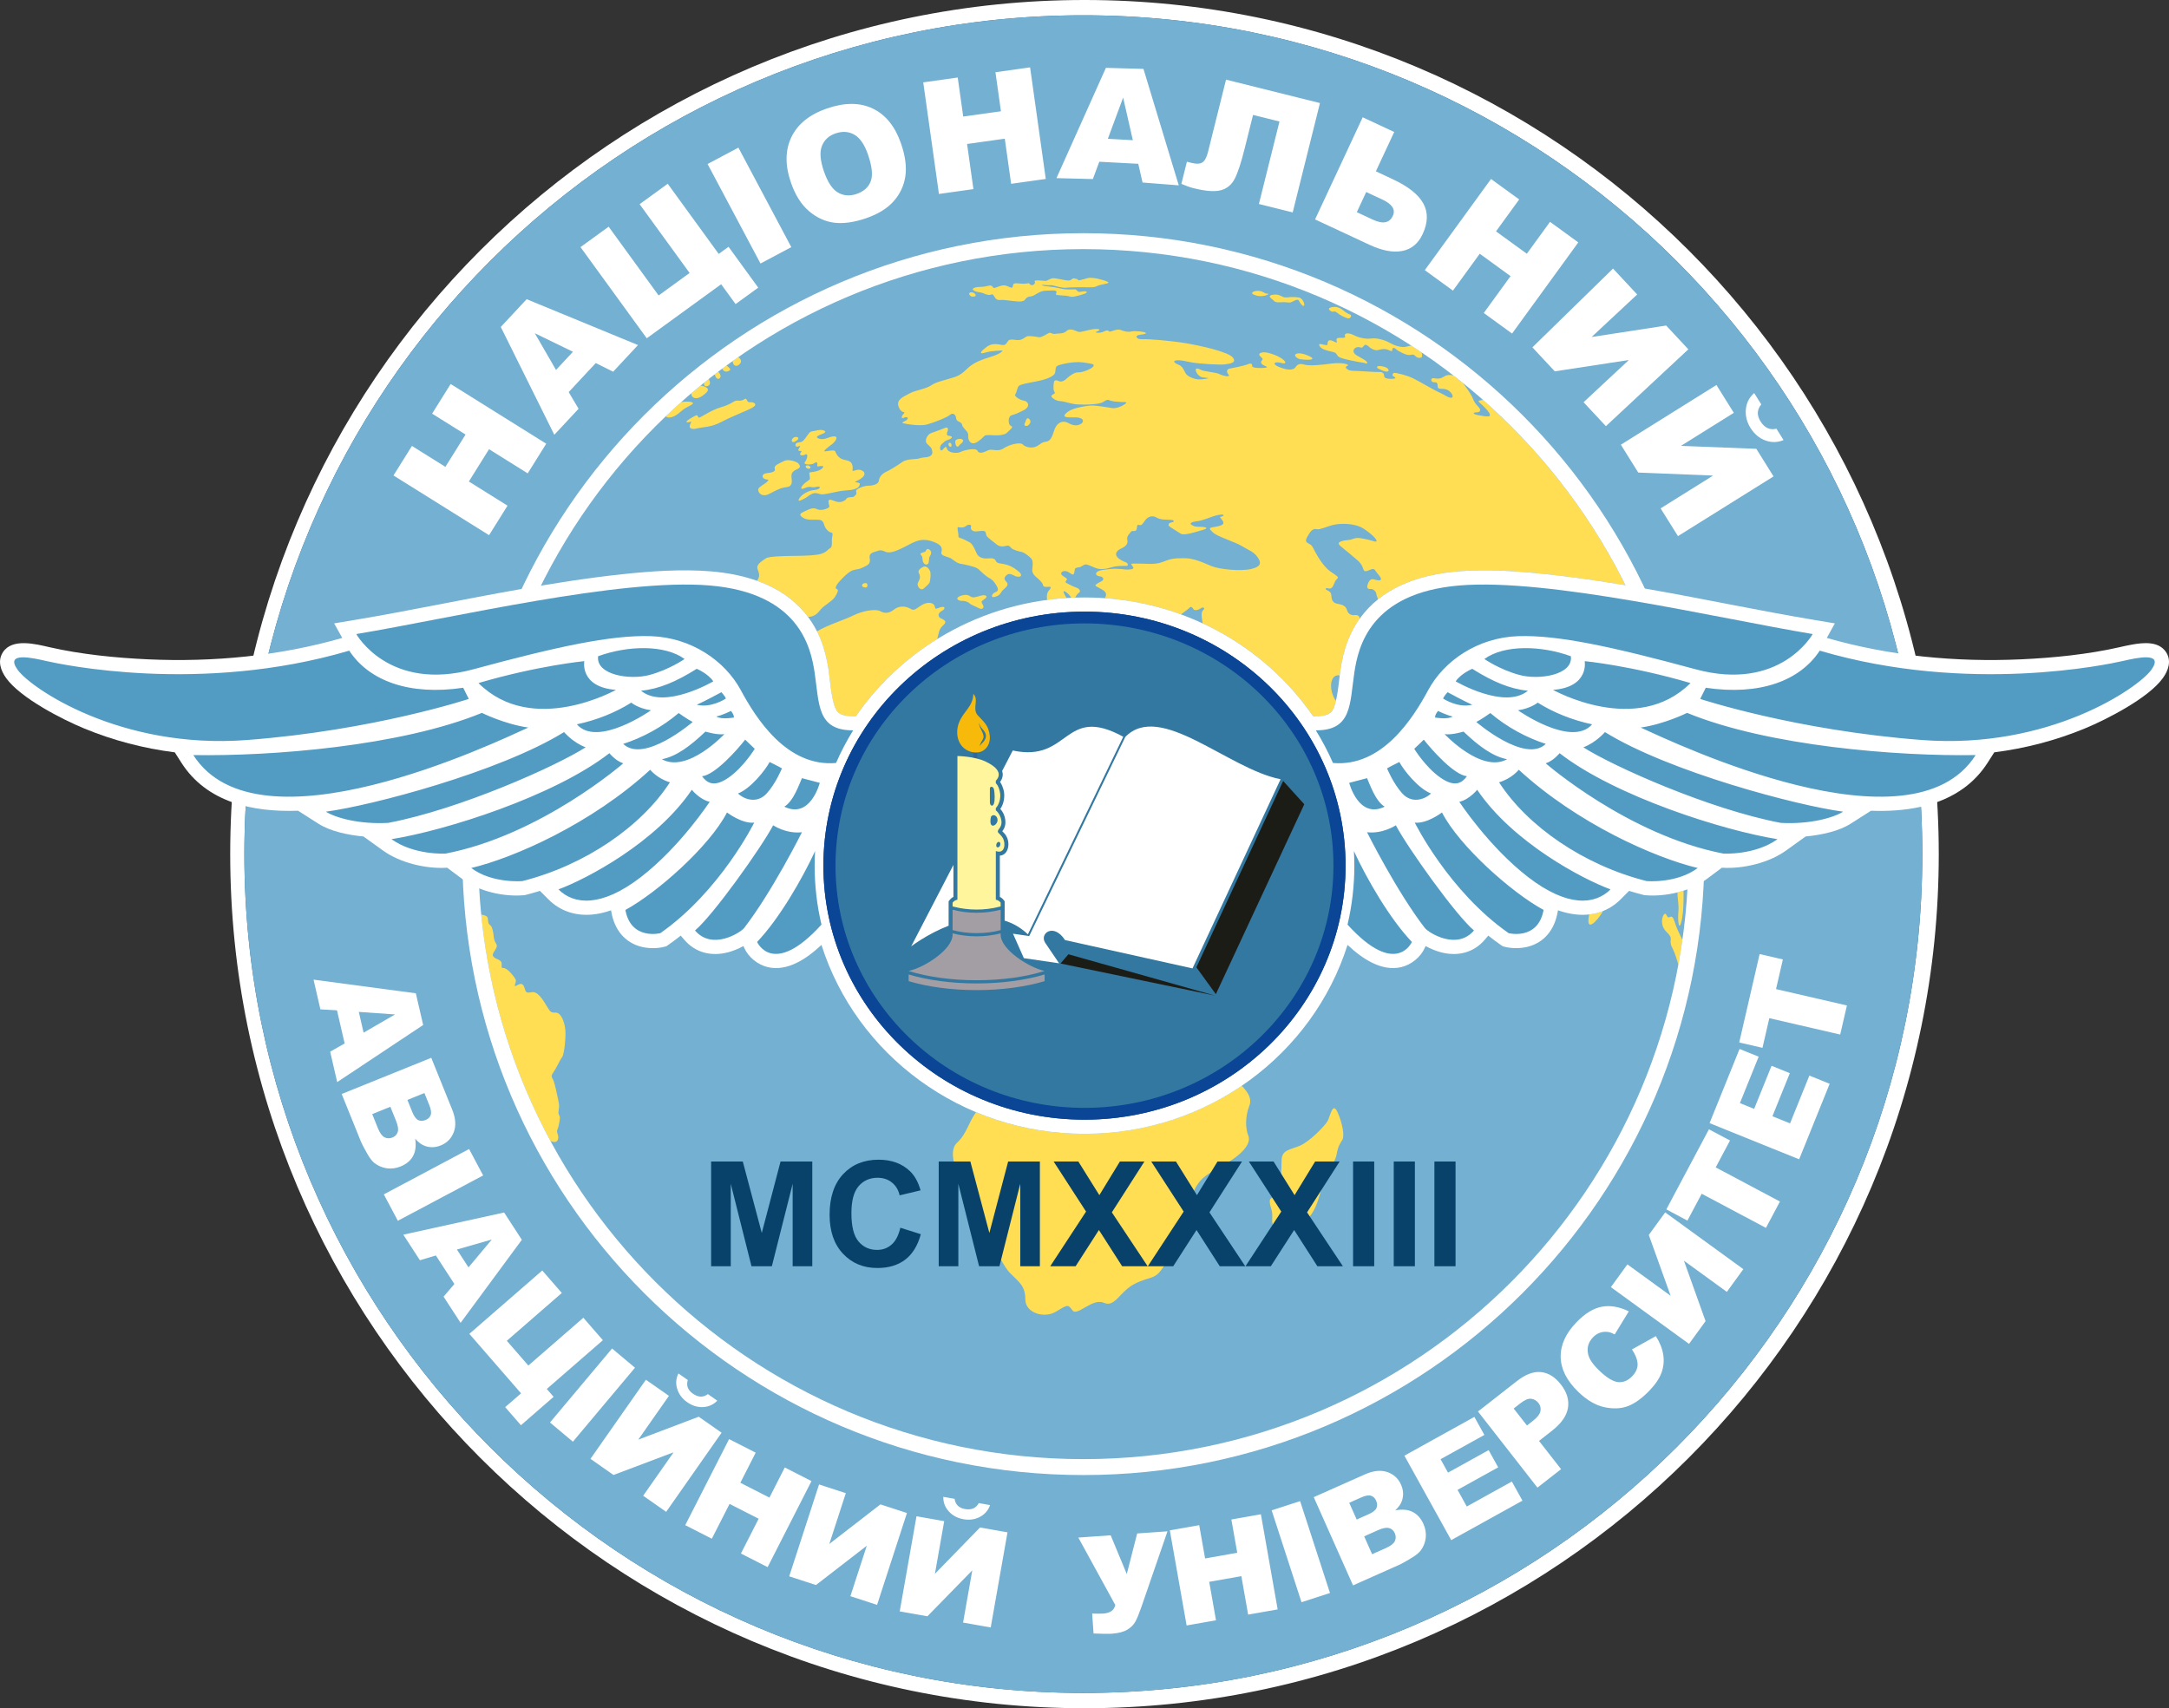 <?xml version="1.0" encoding="utf-8"?>
<!-- Generator: Adobe Illustrator 21.1.0, SVG Export Plug-In . SVG Version: 6.00 Build 0)  -->
<svg version="1.2" baseProfile="tiny" id="Layer_1" xmlns="http://www.w3.org/2000/svg" xmlns:xlink="http://www.w3.org/1999/xlink"
	 x="0px" y="0px" viewBox="0 0 300 236.313" overflow="auto" xml:space="preserve">
<rect x="0" y="0" width="300" height="236.313" fill="#333333" stroke="none"/>
<g>
	<path fill="#29668F" d="M149.999,235.571c64.833,0,117.414-52.577,117.414-117.413S214.833,0.743,149.999,0.743
		c-64.835,0-117.415,52.578-117.415,117.414C32.585,182.993,85.164,235.571,149.999,235.571"/>
	<path fill="#CCEDFA" d="M149.839,202.343c46.486,0,84.186-37.699,84.186-84.185c0-46.487-37.699-84.187-84.186-84.187
		S65.653,71.67,65.653,118.158C65.653,164.643,103.353,202.343,149.839,202.343"/>
	<path fill="#FFFFFF" d="M149.839,234.198c64.076,0,116.04-51.966,116.04-116.041c0-64.076-51.964-116.041-116.04-116.041
		C85.763,2.117,33.799,54.081,33.799,118.157S85.763,234.198,149.839,234.198 M149.999,0c65.244,0,118.156,52.912,118.156,118.157
		c0,65.244-52.912,118.155-118.156,118.155c-65.246,0-118.158-52.91-118.158-118.155C31.841,52.911,84.754,0,149.999,0z"/>
	<path fill="#73B0D1" d="M149.839,32.259c47.432,0,85.898,38.466,85.898,85.899s-38.467,85.897-85.898,85.897
		c-47.433,0-85.899-38.465-85.899-85.897C63.94,70.725,102.407,32.259,149.839,32.259 M149.839,29.613
		c48.893,0,88.544,39.651,88.544,88.546c0,48.894-39.651,88.544-88.544,88.544c-48.894,0-88.545-39.65-88.545-88.544
		C61.294,69.264,100.945,29.613,149.839,29.613z"/>
	<path fill="#73B0D1" d="M149.839,2.117c64.076,0,116.04,51.964,116.04,116.041c0,64.075-51.964,116.041-116.04,116.041
		c-64.077,0-116.041-51.966-116.041-116.041C33.799,54.081,85.763,2.117,149.839,2.117 M149.839,4.763
		c62.615,0,113.395,50.779,113.395,113.396c0,62.614-50.779,113.394-113.395,113.394S36.444,180.774,36.444,118.159
		C36.444,55.542,87.224,4.763,149.839,4.763z"/>
	<path fill="#FFDE54" d="M232.019,123.452c-0.013,0.959,0.221,1.627,0.121,2.717c-0.108,1.197,0.071,2.793,0.435,1.27
		c0.282-1.186,0.305-2.967,0.28-4.227C232.579,123.3,232.3,123.38,232.019,123.452 M219.806,126.505
		c-0.563,2.713,1.131,0.902,1.924-0.48C221.117,126.27,220.472,126.428,219.806,126.505z M142.14,58.891
		c-0.635,0.187-0.423-0.37-0.357-0.436c0.066-0.066,0.079-0.371,0.264-0.557C142.233,57.714,142.96,58.336,142.14,58.891z
		 M132.125,61.021c0.132-0.41,1.138-0.396,1.085-0.053s-0.384,0.397-0.569,0.688C132.456,61.948,132.099,61.775,132.125,61.021z
		 M131.212,61.604c-0.132-0.396,0.305-0.489,0.384-0.119C131.676,61.855,131.398,61.934,131.212,61.604z M138.55,40.66
		c-0.451-0.1,0.197-0.298,0.72-0.269C139.792,40.42,139.651,40.632,138.55,40.66z M134.727,40.209
		c-0.466-0.254,0.042-0.522,0.889-0.522s1.228-0.296,1.51-0.155c0.283,0.142,0.169,0.339,0.423,0.297s0.847-0.354,1.284-0.354
		c0.438,0,0.734,0.254,1.016,0.312c0.283,0.057,0.184-0.169,0.311-0.467c0.126-0.296,1.242,0.028,1.806-0.099
		s0.353,0.113,0.663,0.211c0.311,0.1,0.649-0.282,0.48-0.508s1.101-0.099,1.439-0.07c0.338,0.028,0.677-0.353,1.129-0.367
		c0.451-0.014,1.792,0.367,2.201,0.312c0.409-0.056,0.38-0.338,0.691-0.282c0.311,0.058,0.465,0.058,0.55,0.227
		c0.084,0.169,1.312-0.354,1.665-0.312c0.354,0.042,0.451-0.07,1.807,0.325c1.354,0.395,0.508,0.452-0.296,0.635
		c-0.805,0.185-0.594,0.381-1.724,0.354c-1.127-0.028-2.693,0-3.146,0.057c-0.451,0.056-1.27-0.184-1.707-0.296
		c-0.438-0.113-0.551,0-1.285-0.085c-0.733-0.084-0.099,0.156,0.226,0.169c0.325,0.014,1.778,0.226,2.202,0.353
		s1.467,0.1,1.735,0.084c0.268-0.015,0.24,0.085,0.48,0.282c0.24,0.198,0.847-0.141,1.2,0.042c0.352,0.184-1.115,0.564-1.708,0.677
		c-0.593,0.113-0.621-0.099-1.242-0.127c-0.621-0.027-0.606-0.056-1.043-0.085c-0.438-0.027-0.085-0.268-0.169-0.494
		c-0.085-0.226-0.791-0.127-1.454-0.112c-0.663,0.014-1.101,0.324-1.609,0.621c-0.507,0.296-0.62,0.084-0.987,0.323
		c-0.367,0.24-0.197,0.438-0.79,0.536c-0.592,0.1-2.272-0.254-2.836-0.196c-0.564,0.056-0.706-0.143-0.903-0.467
		c-0.198-0.324-0.226-0.366-0.536-0.254c-0.311,0.113-0.734-0.112-1.129-0.254S135.093,40.448,134.727,40.209z M134.359,41.027
		c-0.564-0.353-0.282-0.664,0.142-0.578C134.924,40.533,135.319,41.126,134.359,41.027z M184.14,43.073
		c-0.646-0.341-0.26-0.601,0.452-0.616c0.712-0.017,1.197,0.502,1.439,0.68c0.243,0.178,0.47,0.292,0.728,0.389
		c0.26,0.098,0.049,0.615-0.371,0.502c-0.421-0.112-1.003-0.404-1.438-0.761C184.513,42.911,184.397,43.235,184.14,43.073z
		 M176.085,41.502c-0.5-0.372-0.775-0.647,0.098-0.745s1.133,0.421,1.684,0.389c0.55-0.031,0.97-0.113,1.746,0
		c0.775,0.113,1.052,1.571,0.484,1.069c-0.564-0.502-0.291-0.972-1.035-0.632s-0.5,0.292-1.229,0.227
		C177.104,41.745,176.476,42.02,176.085,41.502z M173.628,40.838c-0.955-0.275-0.162-0.664,0.501-0.599
		c0.663,0.063,0.728,0.389,1.197,0.389C175.795,40.628,174.646,41.227,173.628,40.838z M190.543,50.942
		c-0.388-0.452,0.729-0.34,1.229-0.081S192.29,51.898,190.543,50.942z M179.74,49.679c-1.147-0.47-0.581-1.15,0.938-0.583
		S181.521,49.922,179.74,49.679z M109.865,61.144c-0.487,0.099-0.438-0.39-0.082-0.618
		C110.141,60.299,110.985,60.559,109.865,61.144z M111.911,64.835c-0.292,0.081-0.682-0.3-0.357-0.439
		C111.879,64.257,112.398,64.753,111.911,64.835z M110.255,61.242c-0.324,0.13-0.276,0.536-0.033,0.553
		c0.244,0.016,0.52-0.26,0.422-0.033c-0.098,0.228-0.324,0.488-0.179,0.585c0.146,0.097,0.584-0.082,0.292,0.26
		s0.146,0.521,0.617,0.276s0.292,0.617-0.033,1.024c-0.325,0.405,0.747,0.405,1.104,0.26c0.357-0.146,0.471-0.374,0.584-0.099
		c0.114,0.276-0.194,0.505,0.227,0.439c0.422-0.065,0.73-0.098,0.552,0.179c-0.179,0.276-0.747,0.521-1.38,0.603
		c-0.633,0.081-0.487,0.016-0.438,0.568c0.048,0.554,0.146,0.342-0.552,0.878c-0.698,0.537-0.893,1.139-0.113,0.78
		c0.779-0.356,0.844,0,1.478-0.146c0.633-0.146,0.747,0.064,0.405,0.261c-0.341,0.195-0.698,0.113-1.169,0.276
		c-0.471,0.162-0.714,0.309-1.039,0.553c-0.324,0.244-0.99,1.104-0.113,0.699c0.877-0.406,0.731-0.472,1.267-0.765
		c0.535-0.292,0.828-0.179,1.332-0.032c0.502,0.146,2.272-0.438,3.377-0.504c1.104-0.064,1.786-0.244,1.981-0.634
		c0.194-0.39,0.016-0.438-0.422-0.504c-0.438-0.064,0.179-0.13,0.795-0.618c0.618-0.487,0.292-0.878,0.017-1.008
		c-0.276-0.13-0.503-0.179-1.039,0s-0.098-0.097-0.325-0.813c-0.227-0.717-1.039-0.537-1.559-0.847
		c-0.52-0.309-0.682-0.748-0.795-1.008c-0.114-0.26-1.169,0.017-1.445,0.017s0.374-0.504,0.568-0.667
		c0.195-0.162,0.764-0.472,1.007-1.008c0.243-0.537-0.471-0.455-1.104-0.211c-0.632,0.244-1.039,0.228-1.363,0.081
		c-0.325-0.146-0.244-0.325,0.438-0.568c0.682-0.243,0.665-0.423,0.211-0.553c-0.455-0.13-0.958,0.081-1.413,0.13
		c-0.455,0.05-0.536,0.325-0.958,0.878C111.034,61.079,111.001,61.144,110.255,61.242z M106.407,68.314
		c-1.185,0.65-1.867-0.487-1.364-0.895c0.504-0.406,0.943-0.602,1.153-0.877c0.211-0.276-0.016-0.13-0.422-0.276
		s-0.487-0.73,0.292-0.813c0.779-0.081,1.25-0.229,1.087-0.65c-0.162-0.422,0.698-0.731,1.316-1.041
		c0.617-0.309,1.786,0.13,1.964,0.358c0.178,0.228,0.405,0.536-0.163,0.779c-0.568,0.244-0.861,0.504-0.795,1.139
		c0.065,0.634,0.163,1.251-0.682,1.349C107.95,67.484,107.462,67.777,106.407,68.314z M96.143,59.323
		c-1.136,0.115-0.674-0.655-0.559-0.906c0.116-0.25-0.039,0.039-0.52,0s0.597-0.636,1.058-0.886c0.462-0.25,0.347,0.114,0.52,0.23
		c0.174,0.115,1.56-0.983,3.022-1.407c1.463-0.424,1.809-0.867,2.137-0.925c0.327-0.058,0.693,0.115,1.135-0.193
		c0.443-0.309,0.27,0.463,0.79,0.404c0.52-0.058,1.193,0.289,0.308,0.771c-0.885,0.48-2.656,1.117-4.234,1.945
		C98.221,59.189,97.374,58.996,96.143,59.323z M132.97,83.13c-0.744-0.106-0.734-0.5-0.075-0.713
		c0.659-0.212,1.03-0.127,1.328,0.096c0.298,0.224,0.69,0.107,1.381-0.096c0.69-0.202,1.147,0.032,0.595,0.437
		c-0.552,0.404-0.51,0.34-0.255,0.809c0.255,0.468-0.138,0.702-0.531,0.479c-0.394-0.223-1.063-0.436-1.318-0.681
		C133.841,83.216,133.288,83.066,132.97,83.13z M127.753,77.875c-0.266-0.309-0.032-0.755-0.34-1.063s0.213-0.352,0.489-0.468
		c0.276-0.117,0.169-0.521,0.531-0.373c0.361,0.148,0.468,0.531,0.224,0.895c-0.245,0.361-0.117,0.605-0.213,0.968
		C128.348,78.195,127.902,78.163,127.753,77.875z M127.127,79.354c-0.309-0.426,0.266-0.818,0.648-0.968
		c0.382-0.149,0.881,0.415,0.923,0.862c0.042,0.445-0.042,1.01-0.095,1.245c-0.053,0.233-0.394,0.531-0.85,0.925
		c-0.457,0.394-0.946-0.383-0.818-0.734C127.063,80.333,127.424,79.949,127.127,79.354z M119.339,81.183
		c-0.394-0.468,0.531-0.69,0.616-0.372C120.04,81.13,119.924,81.439,119.339,81.183z M112.999,87.339
		c0.841,1.665,1.322,3.461,1.612,5.392c0.191,1.271,0.406,4.777,1.215,5.723c0.483,0.563,1.486,0.622,2.164,0.616l0.402-0.002
		c2.946-4.266,6.776-7.902,11.235-10.661c0.236-0.833,0.217-1.359,0.791-1.865c0.744-0.655,0.036-0.818-0.346-1.037
		c-0.381-0.218-0.345-0.729,0.201-1c0.544-0.273,0.472-0.71-0.218-0.491c-0.69,0.218-0.654,0.345-0.782-0.164
		c-0.126-0.509-1.017-0.673-1.907-0.073c-0.891,0.601-0.981,0.709-1.472,0.418s-1.453-0.49-2.216,0.109
		c-0.763,0.601-1.363,0.564-1.944,0.237s-2.344-0.091-3.725,0.601C116.765,85.762,114.52,86.429,112.999,87.339z M171.753,150.2
		c-6.167,4.19-13.667,6.649-21.753,6.649c-5.327,0-10.399-1.065-15.002-2.992c-1.119,1.56-1.259,2.951-2.65,4.252
		c-1.391,1.302,0.186,4.693,1.021,6.086c0.835,1.396,4.872,10.453,6.264,11.847c1.392,1.395,2.181,1.858,2.181,3.719
		c0,1.857,2.599,2.693,4.268,1.672c1.67-1.021,1.624-0.977,2.273-0.139c0.65,0.834,2.738-1.767,4.315-1.07
		c1.577,0.697,2.181-1.578,4.315-2.646c2.134-1.07,2.736-0.466,3.896-2.277c1.159-1.813,3.063-7.713,4.082-10.174
		c1.021-2.463,2.32-2.787,4.732-4.229c2.412-1.438,3.341-2.832,2.971-3.762c-0.372-0.93-0.511-2.51,0.139-4.182
		C173.19,151.964,172.599,151.102,171.753,150.2z M101.526,49.812c0.197-0.139,0.396-0.273,0.593-0.411
		c0.308,0.232,0.515,0.553,0.258,0.886c-0.392,0.507-0.992,0.431-1.047-0.335l0.171-0.122l0,0l0.012-0.01L101.526,49.812z
		 M99.887,51.003c0.197-0.147,0.397-0.29,0.596-0.436c0.324,0.224,0.631,0.503,0.471,0.643
		C100.714,51.419,100.182,51.6,99.887,51.003z M98.863,51.784c0.16-0.123,0.319-0.247,0.48-0.369
		c0.207,0.223,0.383,0.505,0.302,0.738C99.512,52.538,99.018,52.561,98.863,51.784z M97.384,52.948
		c0.215-0.174,0.428-0.35,0.646-0.521c0.193,0.314,0.298,0.799-0.116,0.96C97.481,53.555,97.331,53.3,97.384,52.948z M95.608,54.419
		c0.298-0.255,0.596-0.509,0.897-0.759l0.202-0.166c0.068-0.057,0.137-0.11,0.206-0.166c0.256,0.047,0.545,0.132,0.75,0.253
		c0.424,0.251,0.385,0.559-0.597,1.233C96.338,55.315,95.603,55.095,95.608,54.419z M92.2,57.48c0.42-0.397,0.844-0.793,1.272-1.184
		l0.192-0.174c0.183-0.166,0.37-0.328,0.554-0.492c1.033-0.185,1.889-0.007,1.558,0.264c-0.423,0.348-0.847,0.348-1.732,1.138
		c-0.704,0.628-1.59,0.963-1.953,0.553L92.2,57.48z M76.14,157.846c-0.26-0.481-0.515-0.965-0.766-1.453l-0.138-0.268
		c-0.26-0.51-0.516-1.023-0.766-1.541l-0.139-0.287c-0.25-0.521-0.494-1.045-0.733-1.57l-0.115-0.256
		c-0.241-0.533-0.476-1.072-0.705-1.611l-0.107-0.252c-0.227-0.539-0.449-1.082-0.666-1.629l-0.104-0.264
		c-0.215-0.547-0.425-1.098-0.628-1.65l-0.097-0.266c-0.2-0.549-0.395-1.104-0.584-1.658l-0.095-0.281
		c-0.187-0.555-0.368-1.112-0.544-1.674l-0.085-0.271c-0.176-0.57-0.346-1.142-0.51-1.715l-0.073-0.257
		c-0.163-0.577-0.32-1.155-0.471-1.739l-0.065-0.256c-0.149-0.582-0.292-1.169-0.429-1.755l-0.062-0.27
		c-0.133-0.582-0.26-1.166-0.381-1.75l-0.06-0.289c-0.119-0.592-0.233-1.186-0.34-1.779l-0.047-0.26
		c-0.106-0.604-0.207-1.209-0.301-1.816l-0.037-0.245c-0.092-0.607-0.177-1.218-0.256-1.826l-0.035-0.271
		c-0.076-0.61-0.146-1.223-0.209-1.838l-0.027-0.262l-0.007-0.078c1.047,0.213,0.88,0.406,0.957,0.951
		c0.099,0.692,0.396,0.272,0.618,1.162c0.222,0.893,0.074,1.313,0.494,1.932s-0.767,1.262-0.395,1.758
		c0.371,0.494,1.161,0.347,1.161,1.063c0,0.719-0.099,0.422,0.42,0.569c0.519,0.148,1.433,1.312,1.532,1.634
		c0.099,0.319-0.42,1.039,0.075,0.768c0.494-0.272,0.865-0.422,1.087,0.197c0.223,0.619,0.124,0.891,1.038,0.717
		c0.915-0.172,1.656,1.264,2.101,1.955c0.444,0.693,0.47,0.893,1.211,0.867s1.236,1.311,1.334,2.375
		c0.098,1.063-0.148,3.416-0.445,3.787c-0.296,0.371-0.791,1.51-1.211,2.104s-0.172,0.644,0.025,1.137
		c0.198,0.496,0.618,2.451,0.742,3.168c0.123,0.72-0.199,1.238,0.024,1.584c0.223,0.349,0.075,0.769-0.049,1.437
		c-0.123,0.668-0.371,0.594-0.123,1.287C77.328,157.446,77.186,158.331,76.14,157.846z M232.692,130.018
		c-0.035,0.256-0.068,0.517-0.107,0.771l-0.031,0.213c-0.097,0.621-0.197,1.24-0.309,1.854l-0.038,0.218
		c-0.024,0.129-0.051,0.256-0.074,0.385c-0.272-0.938-0.418-1.506-0.862-2.396c-0.58-1.162,0.362-1.053-0.797-2.176
		c-1.158-1.125-0.326-2.9-0.035-2.393c0.289,0.506,0.252,0.471,0.615,0.325c0.361-0.146,0.506,0.543,0.723,1.158
		C231.976,128.542,232.171,128.923,232.692,130.018z M201.026,51.947c0.438,0.342,0.877,0.687,1.309,1.035
		c0.564,0.739,1.193,1.644,1.377,2.147c0.21,0.585,0.52,0.894,0.827,1.219s0.243,0.699-0.324,0.699s-0.504,0.26,0.194,0.374
		c0.697,0.114,1.267,0.26,1.574,0.146c0.309-0.113-0.129-0.73-0.859-1.431c-0.73-0.699-0.846-0.667-0.163-0.796l0.142-0.029
		c8.125,7.153,14.854,15.855,19.722,25.646c-3.606-0.599-7.229-1.131-10.86-1.52c-3.984-0.426-8.252-0.733-12.251-0.403
		c-3.976,0.33-8.015,1.384-11.119,3.876c-0.112-0.324-0.209-0.528-0.237-0.778c-0.039-0.326-0.44-0.69-0.767-0.652
		c-0.325,0.038-0.556-0.077-0.46-0.499s0.364-0.958,0.823-0.843c0.46,0.115,1.015,0.269,1.053-0.02
		c0.039-0.288-0.555-0.786-0.767-1.169c-0.209-0.384-0.535-0.21-0.938-0.039c-0.402,0.172-0.613,0.152-0.709-0.115
		c-0.096-0.269-0.249-0.768-0.785-1.246c-0.535-0.479-1.703-1.438-2.183-1.821s-0.728-0.651-0.058-0.862s0.996-0.077,1.588-0.326
		c0.595-0.249,1.342-0.039,2.051,0.114c0.708,0.153,1.167,0.402,1.188,0.192c0.02-0.211-0.422-0.787-1.724-1.668
		c-1.303-0.882-3.351-0.767-4.213-0.575c-0.86,0.192-1.953,0.729-2.317,0.613c-0.363-0.115-0.746,0.058-1.091,0.652
		s-0.67,0.997-0.114,1.284c0.555,0.288,0.555,0.385,0.938,1.132c0.383,0.748,1.264,2.167,2.125,2.761
		c0.861,0.595,1.148,0.767,1.033,0.92c-0.114,0.153-0.324,0.288-0.479,0.709c-0.152,0.421-0.345,0.843-0.785,0.729
		c-0.439-0.114-0.517,0.058-0.307,0.192c0.211,0.134,0.632,0.229,0.671,0.69c0.038,0.46,0.058,1.093,0.806,1.227
		c0.746,0.134,1.187,0.27,1.377,0.901c0.191,0.633,0.709,0.729,1.131,0.671c0.338-0.046,0.676,0.179,0.588,0.538
		c-1.51,2.126-2.254,4.494-2.646,7.105c-0.028,0.192-0.059,0.437-0.091,0.714c-1.051-0.208-1.414,1.114-1.068,2.341
		c0.157,0.562,0.367,0.931,0.549,1.166c-0.154,0.653-0.351,1.204-0.604,1.502c-0.483,0.563-1.485,0.622-2.164,0.616l-0.401-0.002
		c-3.799-5.501-9.069-9.958-15.262-12.832c-0.029-0.229-0.085-0.469-0.115-0.779c-0.055-0.521-0.055-0.813,0.213-1.079
		c0.267-0.267,0-0.479-0.399-0.2c-0.399,0.28-0.878,0.293-0.983,0.093c-0.106-0.2-0.32-0.413-0.467-0.253s-0.451,0.386-0.917,0.732
		l-0.331,0.245c-3.31-1.208-6.84-1.98-10.514-2.244c0.388-0.724-0.057-1.021-0.65-1.332c-0.611-0.32-0.797-0.399-0.611-0.546
		c0.188-0.147,0.267-0.188,0.759-0.453c0.491-0.267,0.253-0.64-0.239-0.692s-0.625-0.374-0.359-0.6
		c0.268-0.228,0.746-0.308,1.916-0.413c1.172-0.106,1.916,0.105,2.262,0.08c0.347-0.026,1.146,0.025,0.732-0.466
		c-0.412-0.493,0-0.333,0.852-0.359c0.851-0.027,2.168,0.226,3.313-0.227c1.145-0.453,1.53-0.521,2.967-0.521
		c1.438,0,2.701,0.652,3.818,1.105c1.117,0.452,4.07,0.732,5.48,0.386c1.41-0.346,1.396-0.879,0.852-1.651
		c-0.546-0.772-1.225-0.933-2.143-1.505s-3.325-1.292-3.965-1.852c-0.639-0.561-0.506-0.641-0.318-0.706
		c0.188-0.067,0.253-0.027,1.104-0.228c0.852-0.2,0.625-0.586,0.412-0.866c-0.212-0.279-0.398-0.412-0.133-0.426
		s0.452-0.2,0.266-0.267c-0.186-0.066-0.877,0.026-1.636,0.32c-0.758,0.293-1.608,0.572-2.063,0.6
		c-0.451,0.026-1.023,0.253-0.664,0.466s0.466,0.28,1.156,0.28c0.692,0,1.012,0.12,0.893,0.227s-0.398,0.2-0.904,0.333
		s-2.154,0.706-2.634,0.387c-0.479-0.32-1.091-0.68-1.45-0.92c-0.359-0.239-0.253-0.546,0.159-0.626
		c0.412-0.079,0.412-0.186,0.228-0.306c-0.188-0.12-1.623,0.014-2.17-0.32c-0.545-0.333-0.998-0.266-1.396,0.04
		c-0.399,0.308-0.652,1.026-0.972,0.959c-0.319-0.066-0.387-0.08-0.426,0.174c-0.041,0.253,0.014,0.64-0.412,0.64
		c-0.427,0-0.319-0.014-0.572,0.28c-0.254,0.293-0.452,0.532-0.359,0.972c0.094,0.438-0.079,0.813-0.837,1.159
		c-0.761,0.347-0.879,0.813-0.546,1.199c0.332,0.386,0.852,0.586,1.184,0.719c0.334,0.133,0.334,0.479,0.12,0.493
		c-0.214,0.013-1.276-0.067-2.103,0.199c-0.824,0.267-1.557,0.307-2.049,0.146s-0.983-0.44-1.383-0.533
		c-0.399-0.094-0.678,0.319-1.024,0.373c-0.346,0.053-0.599,0.067-0.639,0.346c-0.04,0.279-0.053,0.879-0.466,0.586
		c-0.412-0.293-0.651-0.439-1.011-0.399s-0.586,0.359-0.187,0.653c0.399,0.293,0.692,0.372,0.559,0.572s-0.306,0.268,0.014,0.453
		c0.319,0.188,0.931,0.479,1.33,0.612c0.399,0.134,0.692,0.52,0.306,0.746c-0.203,0.119-0.354,0.415-0.495,0.626
		c-0.175,0.006-0.349,0.013-0.524,0.021c-0.15-0.181-0.176-0.28-0.432-0.525c-0.319-0.307-0.798-0.6-0.585-0.107
		c0.091,0.21,0.238,0.462,0.342,0.67c-0.892,0.058-1.777,0.145-2.652,0.259c-0.131-0.527-0.002-1.025,0.195-1.249
		c0.212-0.238,0.479-0.586,0.066-0.559c-0.412,0.026-0.785,0.093-0.852-0.253c-0.066-0.347-0.545-0.759-0.971-1.119
		c-0.426-0.359-0.545-0.732-0.506-1.052c0.041-0.32,0.146-1.146-0.119-1.452c-0.266-0.306-0.958-0.854-1.331-0.932
		c-0.373-0.08-1.197-0.28-1.45-0.547c-0.253-0.266-0.319-0.412-0.785-0.292s-0.878,0.094-1.264-0.227
		c-0.386-0.319-1.264-0.946-1.384-1.199c-0.119-0.253-0.04-0.386-0.186-0.56c-0.146-0.173-0.652-0.08-1.211-0.027
		c-0.558,0.054-0.864-0.306-0.745-0.639c0.12-0.333-0.412-0.373-0.678-0.12c-0.266,0.253-0.798,0.253-1.038,0.173
		c-0.239-0.08-0.133,0.4-0.053,0.8c0.08,0.399-0.093,0.6,0.253,0.692c0.346,0.093,0.917,0.386,1.291,0.586
		c0.372,0.2,0.625,0.666,0.971,1.479c0.346,0.813,1.211,0.813,1.743,0.76c0.533-0.054,0.705,0.053,0.838,0.187
		s0.094,0.28,0.333,0.413s0.585,0.08,1.357,0.307c0.771,0.227,1.49,0.826,1.716,1.039c0.226,0.214,0.279,0.56-0.041,0.586
		c-0.319,0.026-0.465-0.013-0.825-0.199c-0.36-0.188-0.691-0.268-0.971,0c-0.28,0.266-0.386,0.506-0.041,0.864
		c0.347,0.36,0.2,0.613-0.173,0.946c-0.372,0.333-0.319,0.253-0.531,0.586c-0.213,0.333-0.346,0.466-0.918,0.613
		c-0.572,0.146-0.333-0.479,0.08-0.639c0.412-0.16,0.532-0.333,0.266-0.826c-0.267-0.493-0.545-0.894-1.078-1.172
		c-0.532-0.279-1.155-0.93-1.495-1.234c-0.339-0.306-1.918-0.646-2.479-0.73c-0.561-0.085-1.053-0.646-1.46-0.814
		c-0.408-0.17-1.273-0.306-1.172-0.73c0.103-0.425,0.17-0.865-0.577-1.256s-1.63-0.61-2.428-0.44s-1.494,0.628-2.19,0.968
		c-0.696,0.339-1.851,0.917-2.495,0.628c-0.646-0.289-0.833-0.238-1.189-0.102c-0.356,0.135-1.154,0.187-1.035,0.95
		c0.119,0.765-0.085,0.899-0.849,1.273s-0.781,0.221-1.409,0.407s-1.426,1.002-1.936,1.58c-0.509,0.576-0.628,0.983-0.339,1.052
		c0.289,0.067,0.067,0.543-0.272,1.086c-0.339,0.543-1.46,1.155-1.885,1.63c-0.357,0.401-0.812,1.151-1.839,1.113
		c-0.131-0.175-0.269-0.349-0.411-0.521c-1.789-2.153-4.112-3.571-6.658-4.477c0.44-0.519,0.351-0.964,0.1-1.586
		c-0.277-0.684,0.73-1.204,1.152-1.513c0.422-0.308,3.117-0.324,4.303-0.341c1.185-0.017,2.63-0.049,3.377-0.292
		c0.747-0.244,0.844-0.585,1.202-0.764c0.357-0.179,0.178-0.927,0.26-1.415c0.081-0.487,0.146-0.699-0.13-0.748
		c-0.277-0.049-0.812-0.456-0.991-1.17c-0.178-0.715-0.796-0.569-0.975-0.603c-0.178-0.032-1.364,0.131-1.948-0.293
		c-0.584-0.422-0.422-0.568,0.357-0.926c0.779-0.357,1.088-0.487,1.657-0.228c0.569,0.26,1.526-0.146,1.623-0.292
		c0.098-0.146-0.048-0.31-0.081-0.715c-0.033-0.407,0.211-0.391,0.942-0.099c0.73,0.292,1.348-0.064,1.559-0.375
		c0.211-0.309,0.844-0.081,1.072-0.325c0.227-0.243,0.372-0.281,0.243-0.649c-0.127-0.368,1.072-0.78,1.542-0.796
		c0.471-0.017,1.526-0.065,1.607-0.731c0.082-0.667,0.731-1.104,1.039-1.22c0.309-0.113,1.721-0.975,2.192-1.333
		c0.471-0.357,1.396-0.39,1.884-0.423c0.487-0.032,0.665-0.195,1.266-0.228c0.601-0.033,1.104-0.26,1.006-0.829
		c-0.097-0.568-0.276-0.602-0.715-1.041c-0.438-0.438,0.049-1.3,0.537-1.479c0.487-0.179,1.688-0.603,1.964-0.731
		c0.277-0.13,0.504,0.017,0.31,0.521c-0.195,0.504-0.001,0.569,0.34,0.602s0.438,0.292-0.179,0.504
		c-0.617,0.211-0.455,0.228-0.909,0.584c-0.454,0.358-0.276,1.154,0.048,0.847c0.325-0.31,0.488-0.684,0.65-0.146
		c0.162,0.537,1.315,0.684,1.851,0.423c0.535-0.26,2.144-0.634,2.371-0.146c0.227,0.487,0.909,0.178,1.444-0.082
		c0.537-0.26,1.348,0.277,2.16-0.276s2.338-0.895,2.663-0.521c0.324,0.374,1.234,0.537,1.786,0.293s0.731-0.603,1.38-0.684
		s0.861-0.634,1.169-1.593c0.309-0.959,1.072-1.479,1.981-0.976s1.429,0.275,1.737,0.082c0.309-0.195,0.39-0.603-0.081-0.765
		c-0.471-0.163-0.52-0.098-1.559-0.113c-1.039-0.017-0.698-0.455-0.048-0.877c0.649-0.424,2.371-0.748,3.133-0.765
		c0.764-0.017,2.258,0.276,2.875,0.357c0.615,0.082,1.51-0.357,1.817-0.618s-0.049-0.211-0.554-0.228
		c-0.502-0.017-1.281-0.081-1.559-0.195c-0.275-0.113-0.422-0.195-0.957,0.179s-2.452,0.406-3.475,0.357s-1.77-0.422-2.436-0.455
		c-0.665-0.033-1.136-0.423-1.25-0.603c-0.114-0.179,0.228-0.357,0.406-0.455c0.179-0.098-0.065-0.194-0.114-0.521
		c-0.049-0.325,0-0.878,0.048-1.089c0.049-0.211,0.244-0.31,0.649-0.114c0.407,0.195,0.861-0.097,1.153-0.39
		c0.292-0.292,1.071-0.861,1.559-0.813c0.487,0.048,1.867-0.472,2.078-0.829c0.212-0.356-0.211-0.357-1.347-0.537
		c-1.137-0.179-2.711,0.146-3.345,0.342c-0.633,0.194-0.471,0.456-0.584,1.041c-0.114,0.585-1.412,1.008-2.711,1.252
		c-1.299,0.243-2.062,0.39-2.306,0.601s-0.292,0.911-0.503,1.17c-0.211,0.26,0.666,0.797,1.218,0.878
		c0.552,0.081,0.958,0.813-0.081,1.333c-1.039,0.521-1.088,0.504-1.64,0.684c-0.552,0.179-0.422,1.089-0.276,1.316
		c0.146,0.229,0.633,0.163,0.098,0.65c-0.537,0.486-0.487,0.617-1.202,0.748c-0.714,0.13-1.429,0-1.981,0.033
		c-0.552,0.031-0.26,0.13-1.266,0.861s-1.445-0.194-1.38-0.748c0.065-0.553-0.39-0.779-0.682-1.203
		c-0.292-0.422-0.049-0.52-0.552-0.748s-0.39-0.406-0.471-0.698c-0.082-0.292-0.407-0.635-0.829-0.261s-2.322,1.105-3.199,1.333
		c-0.876,0.229-2.695-0.031-3.166-0.162s-0.065-0.163,0.325-0.424c0.39-0.26,0.243-0.585-0.325-0.356
		c-0.568,0.227-0.179-0.439,0.048-0.651c0.228-0.211-0.438,0.098-0.779-0.894c-0.341-0.992,0.699-1.366,1.527-1.821
		c0.828-0.455,2.224-0.602,2.939-1.089c0.714-0.488,1.656-0.667,2.418-0.911c0.763-0.244,1.494-0.293,2.533-1.349
		c1.039-1.058,2.387-1.398,3.572-1.788c1.185-0.392,1.559-0.829,1.299-0.797c-0.26,0.032-1.364,0-2.371,0.309
		c-1.006,0.309-0.357-0.374,0.341-0.862c0.698-0.487,1.445-0.325,1.981-0.228s0.617-0.113,0.893-0.521
		c0.276-0.406,1.023-0.098,1.51-0.146s0.763-0.325,1.055-0.487c0.292-0.163,1.348,0.032,1.705,0.097s1.104-0.454,1.396-0.585
		c0.292-0.13,0.39,0.195,0.876,0.114c0.488-0.081,1.12,0.018,1.494-0.341s0.795-0.309,1.364-0.065
		c0.568,0.244,0.568,0.163,1.834-0.13c1.266-0.292,1.801-0.049,1.15,0.18c-0.648,0.228,0.311,0.31,0.846,0.049
		c0.535-0.26,0.633-0.146,0.764-0.018c0.13,0.129,1.039-0.405,1.541-0.228c0.505,0.179,0.99,0.356,1.527,0.228
		c0.535-0.129,1.736,0.032,1.932,0.146s0.064,0.228-0.746,0.309c-0.813,0.082-0.504,0.667,0.341,0.618
		c0.844-0.049,3.88,0.195,6.022,0.552c2.145,0.358,5.879,1.204,6.494,1.984c0.618,0.78-0.535,0.845-1.104,0.942
		s-3.523-0.081-4.53-0.261c-1.006-0.179-1.51-0.357-2.159-0.292c-0.648,0.065-0.195,0.422,0.31,0.618
		c0.503,0.195,0.649,0.617,0.926,1.139c0.274,0.52,1.331,0.877,1.883,0.877c0.554,0,0.942-0.082,1.218-0.146
		c0.276-0.065-0.308-0.065-0.697-0.13c-0.391-0.065-0.797-0.407-0.941-0.846c-0.146-0.439,0.113-0.487,0.648-0.211
		c0.537,0.275,2.063,0.324,2.615,0.602c0.551,0.276,1.573,0.455,1.217,0.049c-0.356-0.407-0.178-0.748,0.162-0.813
		c0.342-0.065,1.965-0.374,2.518-0.603c0.552-0.228,0.602,0,0.617,0.276c0.017,0.275,1.314,0.275,1.754,0.211
		c0.438-0.064,0.39-0.081-0.131-0.325c-0.52-0.244-0.454-0.521-0.243-0.749c0.211-0.227-0.31-0.438-0.405-0.699
		c-0.098-0.26,0.405-0.471,1.152-0.309c0.746,0.162,1.656,0.537,2.176,0.975c0.52,0.439,0.229,0.603-0.292,0.439
		c-0.521-0.162-1.088-0.082-0.894,0.179c0.194,0.26,0.601,0.392,1.186,0.585c0.584,0.195,1.396,0.244,1.656-0.146
		c0.26-0.391,0.566-0.602,1.25-0.391c0.682,0.211,2.306,0.05,3.767-0.146c1.462-0.195,2.663,0.146,2.159,0.325
		c-0.503,0.179,0.064,0.683,0.813,0.683s3.103,0.195,3.571,0.163c0.472-0.033,0.714,0.146,0.729,0.585
		c0.018,0.439,1.121,0.374,1.396,0.326c0.276-0.049,0.163-0.179-0.113-0.311c-0.275-0.13-0.064-0.52,0.18-0.486
		c0.244,0.032,1.559,0.275,2.549,0.764c0.991,0.487,2.955,1.674,3.62,1.951c0.667,0.275,1.071,0.667,1.56,0.73
		c0.488,0.064,0.229-0.52,0-0.748c-0.228-0.228-0.535-0.504-1.281-0.487c-0.748,0.016-0.424-0.456-0.568-0.715
		c-0.146-0.261-0.114-0.146-0.52-0.195s-0.455-0.65,0.08-0.553s0.894,0.098,1.444-0.276
		C200.101,51.852,200.565,51.813,201.026,51.947z M195.183,47.804c0.488,0.315,0.975,0.634,1.457,0.959
		c0.058,0.202,0.058,0.385,0.051,0.511c-0.018,0.292-0.615,0.324-0.906,0c-0.291-0.323-0.389-0.227-0.809-0.163
		c-0.422,0.065-1.521-0.484-1.845-0.776c-0.323-0.292-0.565-0.275-0.565,0.097c0,0.373-0.5-0.162-1.164-0.146
		c-0.662,0.017-0.873,0.323-1.487,0.049c-0.614-0.275-0.437-0.34-0.761-0.519c-0.323-0.178-0.372-0.178-0.614,0.146
		c-0.242,0.323-0.485-0.098-0.97,0.113c-0.485,0.21-0.52,0.744,0.097,1.101c0.615,0.356,1.132,0.615,1.31,0.794
		c0.178,0.178,0.211,0.469-0.242,0.243c-1.051-0.162-3.282-0.583-3.605-0.875c-0.322-0.292-0.21-0.519-0.761-0.647
		c-0.55-0.13-1.487-0.308-1.778-0.713c-0.291-0.403-0.146-0.469,0.534-0.291c0.679,0.179,0.42-0.097,0.532-0.404
		c0.113-0.309,0.404-0.26,0.938,0c0.534,0.259,0.212-0.05,0.259-0.341c0.049-0.292,0.502-0.178,0.938-0.21s0.162-0.211,0.228-0.438
		c0.064-0.228,0.599-0.259,1.213,0.063c0.613,0.323,1.602,0.583,2.408,0.471c0.811-0.113,1.894,0.211,2.588,0.599
		c0.695,0.389,1.262,0.55,1.828,0.583C194.399,48.031,194.776,47.85,195.183,47.804z M179.396,169.864
		c-2.135,1.115-3.527,0.279-3.435-1.114s-0.231-1.533-0.325-2.369c-0.093-0.836,0.325-0.418,0.975-1.348
		c0.65-0.929,0.604-3.113,0.65-4.554c0.045-1.439,1.159-1.395,2.551-1.996c1.393-0.604,3.434-2.741,3.806-3.393
		c0.37-0.65,0.694-2.787,1.392-1.209c0.696,1.58,0.975,3.254,0.649,3.811c-0.324,0.56-0.558,0.742-0.788,1.998
		c-0.232,1.254-1.484,2.693-2.088,4.738S181.853,168.239,179.396,169.864z"/>
	<path fill="#08426B" d="M198.396,175.167v-14.488h2.924v14.488H198.396 M192.772,175.167v-14.488h2.924v14.488H192.772z
		 M187.147,175.167v-14.488h2.926v14.488H187.147z M172.265,175.167l4.952-7.56l-4.487-6.93h3.418l2.908,4.656l2.844-4.656h3.391
		l-4.507,7.037l4.952,7.451h-3.528l-3.212-5.01l-3.223,5.01L172.265,175.167L172.265,175.167z M158.763,175.167l4.953-7.56
		l-4.486-6.93h3.418l2.906,4.656l2.844-4.656h3.392l-4.507,7.037l4.951,7.451h-3.527l-3.212-5.01l-3.222,5.01L158.763,175.167
		L158.763,175.167z M145.263,175.167l4.953-7.56l-4.487-6.93h3.417l2.908,4.656l2.844-4.656h3.391l-4.506,7.037l4.951,7.451h-3.528
		l-3.212-5.01l-3.221,5.01L145.263,175.167L145.263,175.167z M129.836,175.167v-14.488h4.378l2.628,9.885l2.598-9.885h4.389v14.488
		h-2.716v-11.404l-2.877,11.404h-2.816l-2.868-11.404v11.404H129.836z M124.529,169.841l2.834,0.896
		c-0.435,1.584-1.157,2.759-2.169,3.527c-1.009,0.766-2.294,1.148-3.849,1.148c-1.923,0-3.505-0.656-4.743-1.97
		c-1.238-1.315-1.859-3.114-1.859-5.391c0-2.412,0.624-4.285,1.869-5.621c1.245-1.332,2.881-2,4.912-2
		c1.771,0,3.211,0.521,4.318,1.572c0.661,0.617,1.154,1.508,1.484,2.668l-2.897,0.69c-0.169-0.752-0.527-1.346-1.073-1.78
		c-0.543-0.437-1.205-0.65-1.98-0.65c-1.072,0-1.947,0.385-2.614,1.156c-0.667,0.77-1.002,2.018-1.002,3.744
		c0,1.832,0.328,3.139,0.988,3.914c0.658,0.778,1.515,1.166,2.567,1.166c0.779,0,1.447-0.246,2.007-0.742
		C123.882,171.678,124.283,170.899,124.529,169.841z M98.357,175.167v-14.488h4.379l2.628,9.885l2.597-9.885h4.389v14.488h-2.715
		v-11.404l-2.877,11.404h-2.817l-2.867-11.404v11.404H98.357z"/>
	<path fill="#FFFFFF" d="M246.688,60.876c-0.838,0.349-1.678,0.364-2.521,0.053c-0.842-0.313-1.525-0.887-2.047-1.722
		c-0.52-0.831-0.732-1.694-0.645-2.599c0.09-0.898,0.472-1.643,1.15-2.233l0.98,1.568c-0.596,0.725-0.633,1.503-0.104,2.348
		c0.563,0.901,1.297,1.24,2.204,1.015L246.688,60.876 M245.304,65.906l-13.221,8.261l-2.4-3.841l7.26-4.536l-10.354-0.417
		l-2.405-3.852l13.221-8.262l2.406,3.851l-7.314,4.571l10.427,0.41L245.304,65.906z M233.519,48.323l-11.402,10.632l-3.09-3.313
		l6.261-5.837l-10.243,1.566l-3.097-3.321l11.155-10.896l3.342,3.585l-6.307,5.882l10.313-1.587L233.519,48.323z M206.229,24.759
		l3.896,2.832l-3.207,4.414l4.263,3.096l3.207-4.414l3.913,2.845l-9.163,12.611l-3.914-2.844l3.705-5.101l-4.261-3.097l-3.706,5.102
		l-3.896-2.831L206.229,24.759z M187.665,29.35l2.234,1.042c1.367,0.638,2.283,0.464,2.744-0.525
		c0.404-0.869-0.076-1.622-1.444-2.261l-2.234-1.042L187.665,29.35z M190.3,23.701l2.332,1.088c2.139,0.997,3.549,2.114,4.23,3.354
		c0.683,1.235,0.65,2.651-0.092,4.243c-0.608,1.307-1.547,2.082-2.816,2.332c-1.271,0.249-2.789-0.04-4.563-0.866l-7.502-3.498
		l6.59-14.13l4.358,2.033L190.3,23.701z M178.796,29.385l-4.674-1.165l2.846-11.411l-3.656-0.912l-1.16,4.653
		c-0.477,1.912-0.926,3.293-1.354,4.14c-0.428,0.848-1.063,1.389-1.915,1.621c-0.852,0.233-2.108,0.145-3.774-0.271
		c-0.51-0.127-1.08-0.329-1.711-0.604l0.764-3.063l0.699,0.174c0.636,0.159,1.117,0.129,1.447-0.084s0.588-0.692,0.772-1.436
		l2.496-10.01l12.991,3.24L178.796,29.385z M156.686,19.394l-1.343-5.894l-2.113,5.7L156.686,19.394z M157.437,22.66l-5.389-0.285
		l-0.89,2.396l-5.035-0.129l6.838-15.256l5.194,0.145l4.883,16.109l-5.011-0.39L157.437,22.66z M127.696,11.395l4.77-0.671
		l0.76,5.402l5.216-0.732l-0.759-5.401l4.792-0.675l2.169,15.438l-4.791,0.673l-0.878-6.243l-5.215,0.732l0.877,6.244l-4.77,0.67
		L127.696,11.395z M113.959,23.706c0.513,1.489,1.155,2.463,1.932,2.925c0.776,0.458,1.643,0.523,2.594,0.196
		c0.978-0.336,1.626-0.917,1.944-1.736c0.315-0.822,0.193-2.059-0.375-3.706c-0.479-1.39-1.109-2.306-1.889-2.755
		c-0.779-0.445-1.647-0.503-2.608-0.172c-0.917,0.314-1.543,0.892-1.875,1.734C113.35,21.032,113.443,22.206,113.959,23.706z
		 M109.395,25.255c-0.829-2.406-0.801-4.511,0.077-6.312c0.88-1.804,2.516-3.115,4.909-3.939c2.454-0.845,4.572-0.837,6.353,0.022
		c1.778,0.859,3.079,2.477,3.896,4.849c0.593,1.722,0.788,3.236,0.588,4.538c-0.201,1.301-0.743,2.447-1.626,3.438
		c-0.886,0.992-2.144,1.768-3.781,2.331c-1.66,0.572-3.128,0.782-4.402,0.629c-1.271-0.157-2.441-0.69-3.515-1.604
		C110.821,28.295,109.988,26.977,109.395,25.255z M97.867,22.69l4.263-2.267l7.319,13.766l-4.263,2.267L97.867,22.69z
		 M104.874,39.791l-3.133,2.275l-1.995-2.745l-10.29,7.477l-9.164-12.612l3.892-2.827l6.912,9.515l4.285-3.113l-6.913-9.514
		l3.889-2.825l7.051,9.706l1.359-0.988L104.874,39.791z M79.247,48.663l-5.274-2.562l2.93,5.075L79.247,48.663z M82.401,50.225
		l-3.743,4.015l1.367,2.308l-3.356,3.6L69.263,45.23l3.581-3.841l15.4,6.345l-3.438,3.688L82.401,50.225z M54.423,65.775
		l2.553-4.084l4.626,2.892l2.792-4.467l-4.627-2.892l2.564-4.104l13.221,8.261l-2.564,4.104l-5.347-3.342l-2.792,4.467l5.348,3.342
		l-2.553,4.084L54.423,65.775z"/>
	<path fill="#FFFFFF" d="M240.556,144.212l2.822-12.23l3.217,0.744l-0.947,4.104l9.805,2.264l-0.93,4.023l-9.805-2.265l-0.945,4.103
		L240.556,144.212 M236.455,155.37l4.146-10.259l2.645,1.068l-2.594,6.422l1.97,0.795l2.407-5.957l2.525,1.021l-2.406,5.957
		l2.44,0.985l2.67-6.608l2.808,1.135l-4.221,10.445L236.455,155.37z M230.476,167.303l5.893-11.08l2.914,1.549l-1.979,3.72
		l8.885,4.725l-1.938,3.645l-8.885-4.723l-1.977,3.717L230.476,167.303z M230.315,167.718l10.812,7.854l-2.282,3.144l-5.936-4.313
		l2.992,8.361l-2.287,3.148l-10.811-7.854l2.286-3.147l5.981,4.346l-3.022-8.418L230.315,167.718z M225.72,186.675l3.301-1.84
		c0.562,0.877,0.903,1.74,1.03,2.59c0.128,0.85,0.046,1.674-0.243,2.471c-0.289,0.799-0.852,1.629-1.681,2.488
		c-1.01,1.045-1.987,1.752-2.927,2.121c-0.944,0.367-2.032,0.424-3.264,0.166c-1.228-0.26-2.438-0.961-3.631-2.115
		c-1.593-1.535-2.408-3.141-2.443-4.811c-0.038-1.672,0.689-3.281,2.185-4.828c1.169-1.211,2.331-1.926,3.491-2.146
		c1.161-0.221,2.409-0.01,3.748,0.635l-1.949,3.188c-0.382-0.193-0.689-0.305-0.924-0.334c-0.387-0.053-0.757-0.02-1.111,0.102
		c-0.354,0.123-0.676,0.334-0.964,0.632c-0.647,0.672-0.876,1.45-0.681,2.332c0.142,0.659,0.641,1.405,1.502,2.235
		c1.068,1.033,1.955,1.572,2.662,1.635c0.71,0.058,1.346-0.207,1.91-0.791c0.549-0.569,0.805-1.151,0.766-1.752
		C226.46,188.053,226.2,187.395,225.72,186.675z M211.199,197.2l0.796-0.623c0.628-0.49,0.982-0.941,1.066-1.357
		c0.082-0.416-0.008-0.795-0.272-1.135c-0.259-0.33-0.589-0.525-0.988-0.58c-0.397-0.063-0.901,0.146-1.511,0.621l-0.928,0.727
		L211.199,197.2z M204.423,195.264l5.408-4.227c1.178-0.918,2.277-1.328,3.303-1.228c1.023,0.104,1.942,0.672,2.749,1.703
		c0.831,1.064,1.161,2.146,0.988,3.244c-0.172,1.098-0.914,2.158-2.226,3.184l-1.78,1.392l3.054,3.908l-3.27,2.553L204.423,195.264z
		 M194.247,201.374l9.677-5.365l1.384,2.496l-6.059,3.356l1.029,1.857l5.619-3.113l1.322,2.383l-5.619,3.115l1.275,2.303
		l6.234-3.456l1.467,2.647l-9.854,5.461L194.247,201.374z M189.78,215.003l1.925-0.857c0.649-0.289,1.058-0.606,1.22-0.955
		c0.164-0.35,0.16-0.719-0.013-1.106c-0.161-0.361-0.421-0.592-0.782-0.693c-0.363-0.102-0.872-0.008-1.535,0.287l-1.914,0.854
		L189.78,215.003z M187.646,210.208l1.64-0.73c0.589-0.262,0.952-0.547,1.096-0.852c0.14-0.31,0.123-0.65-0.047-1.031
		c-0.158-0.354-0.396-0.584-0.715-0.682c-0.323-0.097-0.769-0.019-1.339,0.235l-1.666,0.742L187.646,210.208z M181.708,207.112
		l7.063-3.145c1.178-0.523,2.211-0.633,3.1-0.33c0.891,0.301,1.527,0.883,1.908,1.742c0.322,0.721,0.373,1.44,0.154,2.158
		c-0.147,0.479-0.463,0.944-0.951,1.399c0.968-0.178,1.774-0.102,2.418,0.226c0.642,0.332,1.137,0.885,1.481,1.659
		c0.281,0.636,0.388,1.269,0.319,1.904c-0.07,0.64-0.294,1.215-0.674,1.738c-0.234,0.322-0.653,0.668-1.256,1.035
		c-0.801,0.487-1.338,0.797-1.617,0.92l-6.512,2.899L181.708,207.112z M175.886,208.938l3.937-1.278l4.13,12.709l-3.938,1.278
		L175.886,208.938z M161.802,211.706l4.066-0.718l0.813,4.605l4.445-0.785l-0.813-4.604l4.084-0.722l2.32,13.16l-4.084,0.719
		l-0.938-5.319l-4.445,0.783l0.938,5.321l-4.064,0.718L161.802,211.706z M149.145,212.702l4.476-0.313l2.228,5.363l1.436-5.619
		l4.193-0.293l-3.654,10.596c-0.301,0.857-0.568,1.5-0.807,1.931c-0.238,0.424-0.613,0.791-1.115,1.09
		c-0.506,0.301-1.217,0.481-2.133,0.547c-0.484,0.033-1.324,0.022-2.516-0.033l-0.193-2.756c0.703,0.024,1.215,0.022,1.534,0
		c0.953-0.064,1.507-0.459,1.664-1.183L149.145,212.702z M136.94,208.212c-0.259,0.731-0.73,1.274-1.414,1.635
		c-0.682,0.357-1.44,0.465-2.27,0.318c-0.827-0.146-1.5-0.504-2.024-1.082c-0.521-0.57-0.776-1.24-0.763-2.015l1.563,0.275
		c0.119,0.795,0.595,1.266,1.435,1.414c0.897,0.158,1.533-0.115,1.91-0.824L136.94,208.212z M139.35,211.979l-2.321,13.158
		l-3.824-0.674l1.274-7.226l-6.204,6.355l-3.833-0.676l2.321-13.16l3.833,0.676l-1.284,7.281l6.242-6.406L139.35,211.979z
		 M125.442,209.305l-4.13,12.709l-3.693-1.201l2.267-6.977l-7.027,5.432l-3.702-1.203l4.129-12.709l3.702,1.201l-2.284,7.031
		l7.072-5.476L125.442,209.305z M100.843,199.081l3.679,1.875l-2.123,4.166l4.023,2.051l2.123-4.168l3.695,1.885l-6.067,11.904
		l-3.695-1.883l2.454-4.814l-4.023-2.049l-2.453,4.813l-3.679-1.875L100.843,199.081z M99.213,193.766
		c-0.545,0.555-1.202,0.849-1.973,0.887c-0.77,0.035-1.501-0.188-2.192-0.674c-0.688-0.481-1.146-1.09-1.378-1.834
		c-0.23-0.74-0.178-1.455,0.161-2.147l1.299,0.91c-0.229,0.771,0.005,1.397,0.704,1.887c0.747,0.522,1.438,0.543,2.08,0.063
		L99.213,193.766z M99.805,198.198l-7.665,10.946l-3.181-2.227l4.208-6.01l-8.309,3.139l-3.188-2.234l7.665-10.944l3.188,2.231
		l-4.24,6.055l8.364-3.168L99.805,198.198z M84.658,186.546l3.17,2.66l-8.589,10.235l-3.17-2.659L84.658,186.546z M72.053,197.165
		l-2.179-2.506l2.196-1.908l-7.153-8.229l10.085-8.768l2.705,3.111L70.1,185.48l2.978,3.426l7.608-6.614l2.703,3.108l-7.761,6.746
		l0.945,1.088L72.053,197.165z M64.799,175.325l3.225-3.855l-4.829,1.385L64.799,175.325z M62.846,177.624l-2.562-3.945l-2.203,0.66
		l-2.298-3.539l13.942-3.066l2.452,3.775l-8.47,11.492l-2.354-3.625L62.846,177.624z M64.883,158.954l1.943,3.653l-11.798,6.273
		l-1.942-3.654L64.883,158.954z M51.482,154.124l0.789,1.953c0.268,0.662,0.57,1.08,0.913,1.252
		c0.343,0.178,0.712,0.186,1.107,0.024c0.367-0.146,0.607-0.397,0.721-0.758c0.114-0.354,0.037-0.869-0.234-1.541l-0.786-1.945
		L51.482,154.124z M56.349,152.159l0.673,1.664c0.241,0.598,0.513,0.971,0.813,1.125c0.302,0.147,0.646,0.145,1.033-0.013
		c0.36-0.145,0.596-0.375,0.704-0.69c0.109-0.318,0.046-0.769-0.188-1.347l-0.684-1.69L56.349,152.159z M59.649,146.333l2.896,7.168
		c0.482,1.192,0.556,2.229,0.222,3.106c-0.332,0.879-0.936,1.496-1.806,1.849c-0.733,0.297-1.454,0.321-2.164,0.078
		c-0.472-0.164-0.929-0.496-1.367-1.002c0.145,0.977,0.041,1.778-0.309,2.409c-0.353,0.632-0.923,1.105-1.71,1.425
		c-0.643,0.26-1.281,0.344-1.914,0.254c-0.635-0.095-1.203-0.338-1.713-0.734c-0.313-0.246-0.646-0.676-0.991-1.291
		c-0.461-0.818-0.75-1.365-0.864-1.647l-2.67-6.607L59.649,146.333z M50.29,142.856l4.349-2.521l-5.011-0.351L50.29,142.856z
		 M47.668,144.348l-1.058-4.584l-2.295-0.133l-0.949-4.111l14.149,1.888l1.014,4.387l-11.891,7.901l-0.972-4.211L47.668,144.348z"/>
	<path fill="#FFFFFF" d="M149.839,204.055c47.432,0,85.898-38.465,85.898-85.897c0-47.434-38.467-85.899-85.898-85.899
		c-47.433,0-85.899,38.466-85.899,85.899S102.407,204.055,149.839,204.055 M149.839,34.462c46.215,0,83.695,37.479,83.695,83.695
		s-37.479,83.694-83.695,83.694s-83.696-37.479-83.696-83.694C66.143,71.941,103.623,34.462,149.839,34.462z"/>
	<path fill="#FFFFFF" d="M113.618,130.714c-2.033,1.918-4.709,3.715-7.419,3.078c-1.392-0.326-2.705-1.383-3.28-2.703l-0.094-0.215
		c-0.717,0.396-1.501,0.703-2.132,0.867c-2.274,0.592-4.495,0.086-6.058-1.748l-0.481-0.563c-0.554,0.441-1.12,0.865-1.698,1.269
		l-0.293,0.204l-0.345,0.089c-0.945,0.241-2.142,0.221-3.078-0.009c-2.367-0.582-3.742-2.414-4.169-4.754l-0.055-0.301
		c-0.864,0.303-1.751,0.514-2.649,0.592c-2.271,0.199-4.393-0.479-6.013-2.102l-1.175-1.176c-0.646,0.2-1.292,0.383-1.936,0.547
		l-0.152,0.039l-0.156,0.014c-2.763,0.244-6.211-0.533-8.432-2.193l-2.156-1.612l-0.093,0.006c-2.86,0.17-6.432-0.693-8.75-2.36
		l-2.735-1.966c-2.264-0.213-4.646-0.753-6.251-1.779l-2.797-1.786c-6.331,0.229-12.651-1.179-16.135-6.642l-0.914-1.434
		c-4.295-0.543-8.519-1.644-12.523-3.299c-3.052-1.262-8.819-4.209-10.802-6.976c-0.759-1.059-1.225-2.385-0.438-3.585
		c1.289-1.969,4.534-1.12,6.44-0.684c4.326,0.989,9.197,1.479,13.61,1.677c9.002,0.405,18.204-0.457,26.876-2.961l-1.12-2.013
		l2.745-0.458c7.613-1.271,15.186-2.896,22.794-4.233c4.733-0.833,9.503-1.595,14.282-2.105c3.985-0.426,8.252-0.733,12.252-0.403
		c4.867,0.402,9.83,1.895,13.055,5.777c1.936,2.331,2.826,4.969,3.269,7.917c0.191,1.271,0.406,4.777,1.215,5.723
		c0.483,0.563,1.486,0.622,2.164,0.616l0.402-0.002c6.836-9.901,18.442-16.417,31.606-16.417s24.77,6.516,31.607,16.417l0.4,0.002
		c0.68,0.006,1.682-0.053,2.164-0.616c0.811-0.945,1.023-4.45,1.217-5.723c0.441-2.948,1.332-5.586,3.269-7.917
		c3.225-3.883,8.188-5.375,13.056-5.777c3.999-0.331,8.268-0.022,12.251,0.403c4.779,0.511,9.55,1.272,14.282,2.105
		c7.609,1.338,15.182,2.963,22.795,4.233l2.744,0.458l-1.119,2.013c8.673,2.504,17.874,3.366,26.876,2.961
		c4.413-0.199,9.284-0.688,13.61-1.677c0.574-0.132,1.146-0.261,1.728-0.363c1.569-0.278,3.696-0.505,4.713,1.046
		c0.786,1.201,0.319,2.526-0.438,3.585c-1.982,2.767-7.75,5.714-10.801,6.976c-4.006,1.656-8.229,2.756-12.523,3.299l-0.914,1.434
		c-0.854,1.336-1.923,2.49-3.193,3.437c-3.548,2.644-8.242,3.381-12.947,3.209l-2.791,1.782c-1.604,1.026-3.986,1.566-6.25,1.779
		l-2.736,1.966c-2.316,1.667-5.891,2.53-8.75,2.36l-0.094-0.006l-2.156,1.612c-2.221,1.66-5.668,2.438-8.432,2.193l-0.155-0.014
		l-0.152-0.039c-0.643-0.164-1.288-0.347-1.937-0.547l-1.174,1.176c-1.621,1.623-3.744,2.301-6.015,2.102
		c-0.897-0.078-1.784-0.289-2.649-0.592l-0.055,0.301c-0.427,2.34-1.802,4.172-4.169,4.754c-0.936,0.229-2.133,0.25-3.077,0.009
		l-0.347-0.089l-0.293-0.205c-0.578-0.401-1.144-0.825-1.698-1.268l-0.479,0.563c-1.563,1.834-3.784,2.34-6.058,1.748
		c-0.633-0.164-1.416-0.472-2.134-0.867l-0.094,0.215c-0.576,1.32-1.89,2.377-3.281,2.703c-2.709,0.637-5.386-1.16-7.419-3.078
		c-4.8,15.137-19.273,26.137-36.379,26.137C132.893,156.85,118.418,145.85,113.618,130.714"/>
	<path fill="#0A4596" d="M149.999,84.612c19.939,0,36.109,15.735,36.109,35.14c0,19.401-16.17,35.139-36.109,35.139
		c-19.94,0-36.11-15.736-36.11-35.139C113.89,100.347,130.06,84.612,149.999,84.612"/>
	<path fill="#0A4596" d="M149.999,84.612c19.939,0,36.109,15.735,36.109,35.14c0,19.401-16.17,35.139-36.109,35.139
		c-19.94,0-36.11-15.736-36.11-35.139C113.89,100.347,130.06,84.612,149.999,84.612"/>
	<path fill="#3378A1" d="M149.999,86.24c19.014,0,34.434,15.006,34.434,33.51s-15.42,33.51-34.434,33.51
		c-19.016,0-34.436-15.006-34.436-33.51S130.984,86.24,149.999,86.24"/>
	<path fill="#A39EA3" d="M125.677,134.807v0.924c2.603,0.775,5.864,1.238,9.404,1.238s6.801-0.463,9.403-1.238v-0.924
		c-2.602,0.777-5.864,1.238-9.403,1.238C131.541,136.046,128.279,135.585,125.677,134.807 M131.757,129.303
		c0,2.062-3.955,4.564-6.081,5.018c2.546,0.802,5.825,1.283,9.404,1.283c3.578,0,6.857-0.481,9.403-1.283
		c-2.125-0.452-6.08-2.956-6.08-5.018v-0.182c-1.03,0.264-2.151,0.407-3.324,0.407s-2.294-0.145-3.323-0.407L131.757,129.303
		L131.757,129.303z M131.757,125.848v2.82c1.023,0.271,2.146,0.42,3.323,0.42s2.301-0.148,3.324-0.42v-2.82
		c-1.023,0.271-2.146,0.42-3.324,0.42C133.903,126.268,132.78,126.118,131.757,125.848z"/>
	<path fill="#336699" d="M134.608,103.929v1.059c0.186,0.035,0.375,0.044,0.563,0.094v-1.129
		C134.994,103.969,134.806,103.961,134.608,103.929"/>
	<path fill="#FFF59C" d="M138.361,116.816c-0.049,0.488-0.624,0.574-0.568,0.067C137.86,116.345,138.411,116.326,138.361,116.816
		 M137.478,111.155c-0.16,0.503-0.55,0.311-0.562-0.122c-0.012-0.435,0-2.005,0-2.005c0.076-0.318,0.507-0.234,0.581,0.235
		C137.57,109.732,137.638,110.654,137.478,111.155z M137.972,113.419c0.044,0.746-1.286,1.51-0.92-0.396
		C137.255,112.561,137.953,112.751,137.972,113.419z M132.423,104.588v19.878c-0.228,0.031-0.486,0.164-0.666,0.406v0.52
		l0.112,0.029c1.044,0.277,2.131,0.406,3.211,0.406c1.079,0,2.167-0.129,3.21-0.406l0.113-0.029v-0.52
		c-0.181-0.242-0.438-0.375-0.667-0.406l0.001-6.735c1.272,0.469,1.4-1.064,0.952-1.82c-0.449-0.758-0.996-0.67-0.456-1.321
		c0.712-0.859-0.057-2.188-0.497-2.487v-0.331c0.346-0.3,0.779-1.301,0.56-2.245c-0.22-0.942-0.56-1.172-0.56-1.172v-0.351
		c0.727-0.757,0.583-1.688-1.372-2.629C134.758,104.6,132.423,104.588,132.423,104.588z"/>
	<path fill="#F7BA0A" d="M135.394,99.975c0.152,0.545,0.431,0.794,0.66,1.076c0.51,0.624,0.375,1.186-0.201,1.749
		c-0.108,0.106-0.244,0.225-0.354,0.442c0,0,0.017-0.311,0.406-0.91C136.378,101.602,135.439,100.898,135.394,99.975
		 M134.627,96.001c-0.076,1.792-1.338,2.348-1.97,3.929s-0.152,3.544,1.609,4.064c1.683,0.497,2.766-0.752,2.63-2.183
		c-0.135-1.431-0.782-1.912-1.639-2.831C134.401,98.063,135.454,96.769,134.627,96.001z"/>
	<path fill="#FFFFFF" d="M131.873,119.647l-5.846,11.273c0,0,2.198-1.699,5.179-2.865v-2.24v-0.686v-0.441l0.109-0.146
		c0.147-0.197,0.339-0.359,0.558-0.472L131.873,119.647 M142.172,129.253l13.19-27.335c-8.278-4.512-7.332,3.619-15.286,1.905
		l-1.467,2.83c0.07,0.202,0.099,0.419,0.074,0.651c-0.034,0.323-0.17,0.613-0.363,0.865c0.263,0.354,0.432,0.877,0.514,1.23
		c0.172,0.739,0.013,1.836-0.48,2.507c0.728,0.763,1.004,2.188,0.305,3.032c-0.011,0.014-0.023,0.028-0.038,0.046
		c0.177,0.198,0.359,0.331,0.543,0.644c0.624,1.051,0.304,2.657-0.875,2.742v5.7c0.218,0.111,0.41,0.273,0.557,0.472l0.109,0.146
		v0.441l0,0v2.229C140.082,127.704,141.172,128.307,142.172,129.253z M142.353,129.493l-2.243-0.328l1.502,3.383l4.876,0.713
		l-1.909-2.816c-0.875-1.288,1.146-2.846,2.725-0.399l17.632,3.92l12.184-26.169c-7.268-1.425-16.652-10.822-21.477-5.85
		L142.353,129.493z"/>
	<path fill="#1C1C17" d="M146.681,133.288l21.393,4.446l-20.3-5.723L146.681,133.288 M168.167,137.534l-2.691-3.718l12.002-25.781
		l2.922,3.223L168.167,137.534z"/>
	<path fill="#529CC4" d="M118.002,101.031c-5.023,0.032-4.675-3.643-5.332-8.009c-0.53-3.528-2.189-11.009-14.546-12.031
		c-12.358-1.022-35.417,4.481-48.844,6.723c0,0,4.476,8.045,16.2,4.871c11.335-3.069,19.021-4.774,24.568-4.579
		c5.545,0.195,10.212,3.388,12.405,7.453c2.097,3.888,6.366,10.687,13.181,10.089C116.318,103.983,117.111,102.474,118.002,101.031
		 M66.175,94.492c8.202-2.414,14.64-3.032,14.64-3.032s-0.676,3.591,4.38,3.974C85.195,95.434,73.642,101.939,66.175,94.492z
		 M82.726,90.783c4.027-1.473,9.172-1.648,11.964,0.382c0,0-2.117,1.472-4.851,2.208C87.106,94.109,82.402,93.374,82.726,90.783z
		 M88.664,95.552c2.469-0.236,4.851-1.236,7.702-3.032c0,0,1.558,0.647,2.293,1.737C98.659,94.257,91.898,98.23,88.664,95.552z
		 M96.366,97.494c1.029-0.441,3.411-1.737,3.411-1.737s0.529,0.56,0.617,0.883C100.393,96.641,98.365,97.995,96.366,97.494z
		 M99.071,99.115c0.793-0.147,2.028-0.767,2.028-0.767s0.441,0.5,0.412,0.913C101.511,99.26,99.776,99.584,99.071,99.115z
		 M79.786,100.202c2.764-0.59,5.321-1.619,7.525-3.002c0,0,0.941,0.795,2.734,1.06C90.046,98.26,82.638,103.47,79.786,100.202z
		 M86.195,102.91c2.646-0.854,5.35-2.295,7.673-4.269c0,0,1.234,0.883,1.94,1.236C95.808,99.878,89.075,105.677,86.195,102.91z
		 M91.545,105.03c1.969-0.382,3.909-1.795,6.026-3.825c0,0,1.587,0.5,2.617,0.353C100.188,101.556,95.102,107.002,91.545,105.03z
		 M97.101,107.384c1.793-0.206,4.763-3.532,5.967-5.063c0,0,1.147,1.119,1.323,1.267c0,0-1.558,2.561-3.645,4.003
		S97.719,108.208,97.101,107.384z M102.069,109.769c1.765-0.677,3.792-3.237,4.38-4.356c0,0,1.323,0.647,1.705,0.883
		c0,0-0.852,2.09-2.116,3.474S103.04,110.681,102.069,109.769z M108.478,111.594c1.293-0.766,2.087-3.18,2.439-3.945l2.47,0.648
		C113.387,108.297,112.094,113.36,108.478,111.594z M112.735,117.74c-1.769,3.83-4.956,9.359-8.018,12.566
		c0,0,2.182,5.006,8.903-2.399c-0.618-2.621-0.944-5.353-0.944-8.154C112.676,119.075,112.697,118.406,112.735,117.74z
		 M48.302,90.009c2.756,4.195,8.324,6.237,15.765,5.133l0.772,1.545c0,0-13.174,4.361-30.704,5.687
		c-17.529,1.323-29.877-7.177-31.696-9.714c-1.819-2.539,2.04-1.656,3.969-1.215C8.338,91.885,27.741,96.08,48.302,90.009z
		 M26.738,104.454c10.735,0.185,28.664-1.22,39.915-5.836c0,0,3.099,1.551,6.419,2.03C68.297,102.817,35.665,118.453,26.738,104.454
		z M45.072,112.284c6.198-0.813,23.978-5.467,32.943-11.008c0,0,1.217,1.44,2.988,2.105c-4.169,2.66-17.453,8.585-27.299,10.453
		C49.709,114.06,46.399,113.132,45.072,112.284z M54.147,116.088c7.451-1.182,22.429-5.909,30.139-11.894
		c0,0,0.811,1.034,1.918,1.404c0,0-11.398,9.938-24.568,12.484C61.636,118.083,57.283,118.342,54.147,116.088z M65.177,120.077
		c5.902-1.402,16.637-6.13,24.752-13.593c0,0,0.959,1.22,2.73,1.736c-3.91,6.057-11.656,11.451-20.399,13.666
		C72.26,121.887,68.092,122.259,65.177,120.077z M77.24,123.034c3.836-1.404,13.538-6.502,18.445-13.778
		c0,0,1.107,1.367,2.472,1.662c0,0-4.058,6.206-9.518,10.417S79.38,125.175,77.24,123.034z M86.499,125.878
		c4.427-2.402,11.657-8.828,14.055-13.483c0,0,2.066,1.589,3.763,1.404c0,0-4.686,9.493-12.985,15.292
		C91.332,129.091,87.274,130.126,86.499,125.878z M96.128,128.721c2.508-2.104,9.148-11.414,10.808-14.553
		c0,0,1.808,1.219,3.984,0.96c0,0-4.095,8.201-8.005,13.261C102.362,129.055,98.489,131.491,96.128,128.721z M181.995,101.031
		c5.023,0.032,4.675-3.643,5.331-8.009c0.53-3.528,2.188-11.009,14.547-12.031c12.356-1.022,35.417,4.481,48.844,6.723
		c0,0-4.476,8.045-16.2,4.871c-11.334-3.069-19.021-4.774-24.566-4.579c-5.547,0.195-10.213,3.388-12.406,7.453
		c-2.098,3.888-6.365,10.687-13.182,10.089C183.681,103.983,182.888,102.474,181.995,101.031z M233.822,94.492
		c-8.202-2.414-14.64-3.032-14.64-3.032s0.676,3.591-4.381,3.974C214.804,95.434,226.354,101.939,233.822,94.492z M217.271,90.783
		c-4.026-1.473-9.172-1.648-11.963,0.382c0,0,2.116,1.472,4.851,2.208C212.892,94.109,217.597,93.374,217.271,90.783z
		 M211.334,95.552c-2.47-0.236-4.851-1.236-7.702-3.032c0,0-1.558,0.647-2.293,1.737C201.339,94.257,208.101,98.23,211.334,95.552z
		 M203.632,97.494c-1.029-0.441-3.41-1.737-3.41-1.737s-0.529,0.56-0.617,0.883C199.604,96.641,201.633,97.995,203.632,97.494z
		 M200.927,99.115c-0.794-0.147-2.027-0.767-2.027-0.767s-0.44,0.5-0.412,0.913C198.487,99.26,200.222,99.584,200.927,99.115z
		 M220.211,100.202c-2.763-0.59-5.319-1.619-7.524-3.002c0,0-0.94,0.795-2.733,1.06C209.952,98.26,217.358,103.47,220.211,100.202z
		 M213.804,102.91c-2.646-0.854-5.351-2.295-7.674-4.269c0,0-1.234,0.883-1.939,1.236C204.19,99.878,210.922,105.677,213.804,102.91
		z M208.453,105.03c-1.97-0.382-3.91-1.795-6.026-3.825c0,0-1.588,0.5-2.617,0.353C199.81,101.556,204.896,107.002,208.453,105.03z
		 M202.896,107.384c-1.793-0.206-4.763-3.532-5.967-5.063c0,0-1.146,1.119-1.322,1.267c0,0,1.558,2.561,3.645,4.003
		C201.339,109.032,202.278,108.208,202.896,107.384z M197.929,109.769c-1.764-0.677-3.793-3.237-4.381-4.356
		c0,0-1.322,0.647-1.703,0.883c0,0,0.853,2.09,2.115,3.474C195.224,111.153,196.958,110.681,197.929,109.769z M191.521,111.594
		c-1.295-0.766-2.088-3.18-2.44-3.945l-2.47,0.648C186.61,108.297,187.903,113.36,191.521,111.594z M187.265,117.74
		c1.769,3.83,4.953,9.359,8.018,12.566c0,0-2.184,5.006-8.904-2.399c0.617-2.621,0.944-5.353,0.944-8.154
		C187.321,119.075,187.301,118.406,187.265,117.74z M251.694,90.009c-2.756,4.195-8.322,6.237-15.764,5.133l-0.772,1.545
		c0,0,13.175,4.361,30.704,5.687c17.529,1.323,29.877-7.177,31.695-9.714c1.818-2.539-2.039-1.656-3.969-1.215
		C291.66,91.885,272.257,96.08,251.694,90.009z M273.26,104.454c-10.735,0.185-28.663-1.22-39.913-5.836c0,0-3.101,1.551-6.421,2.03
		C231.7,102.817,264.333,118.453,273.26,104.454z M254.926,112.284c-6.198-0.813-23.979-5.467-32.942-11.008
		c0,0-1.217,1.44-2.987,2.105c4.169,2.66,17.452,8.585,27.298,10.453C250.289,114.06,253.599,113.132,254.926,112.284z
		 M245.851,116.088c-7.451-1.182-22.429-5.909-30.139-11.894c0,0-0.813,1.034-1.918,1.404c0,0,11.398,9.938,24.566,12.484
		C238.36,118.083,242.715,118.342,245.851,116.088z M234.819,120.077c-5.901-1.402-16.637-6.13-24.752-13.593
		c0,0-0.959,1.22-2.729,1.736c3.91,6.057,11.657,11.451,20.399,13.666C227.737,121.887,231.906,122.259,234.819,120.077z
		 M222.758,123.034c-3.837-1.404-13.538-6.502-18.444-13.778c0,0-1.106,1.367-2.473,1.662c0,0,4.059,6.206,9.518,10.417
		S220.618,125.175,222.758,123.034z M213.498,125.878c-4.427-2.402-11.656-8.828-14.056-13.483c0,0-2.065,1.589-3.762,1.404
		c0,0,4.685,9.493,12.984,15.292C208.666,129.091,212.724,130.126,213.498,125.878z M203.87,128.721
		c-2.51-2.104-9.148-11.414-10.809-14.553c0,0-1.809,1.219-3.984,0.96c0,0,4.095,8.201,8.006,13.261
		C197.636,129.055,201.509,131.491,203.87,128.721z"/>
</g>
<path fill="none" stroke="#EF3F3F" stroke-width="0.1" stroke-miterlimit="10" d="M156.992,25.3"/>
<path fill="none" stroke="#EF3F3F" stroke-width="0.1" stroke-miterlimit="10" d="M154.306,13.55"/>
<path fill="none" stroke="#EF3F3F" stroke-width="0.1" stroke-miterlimit="10" d="M151.195,24.672"/>
<path fill="none" stroke="#EF3F3F" stroke-width="0.1" stroke-miterlimit="10" d="M155.344,13.5"/>
</svg>
